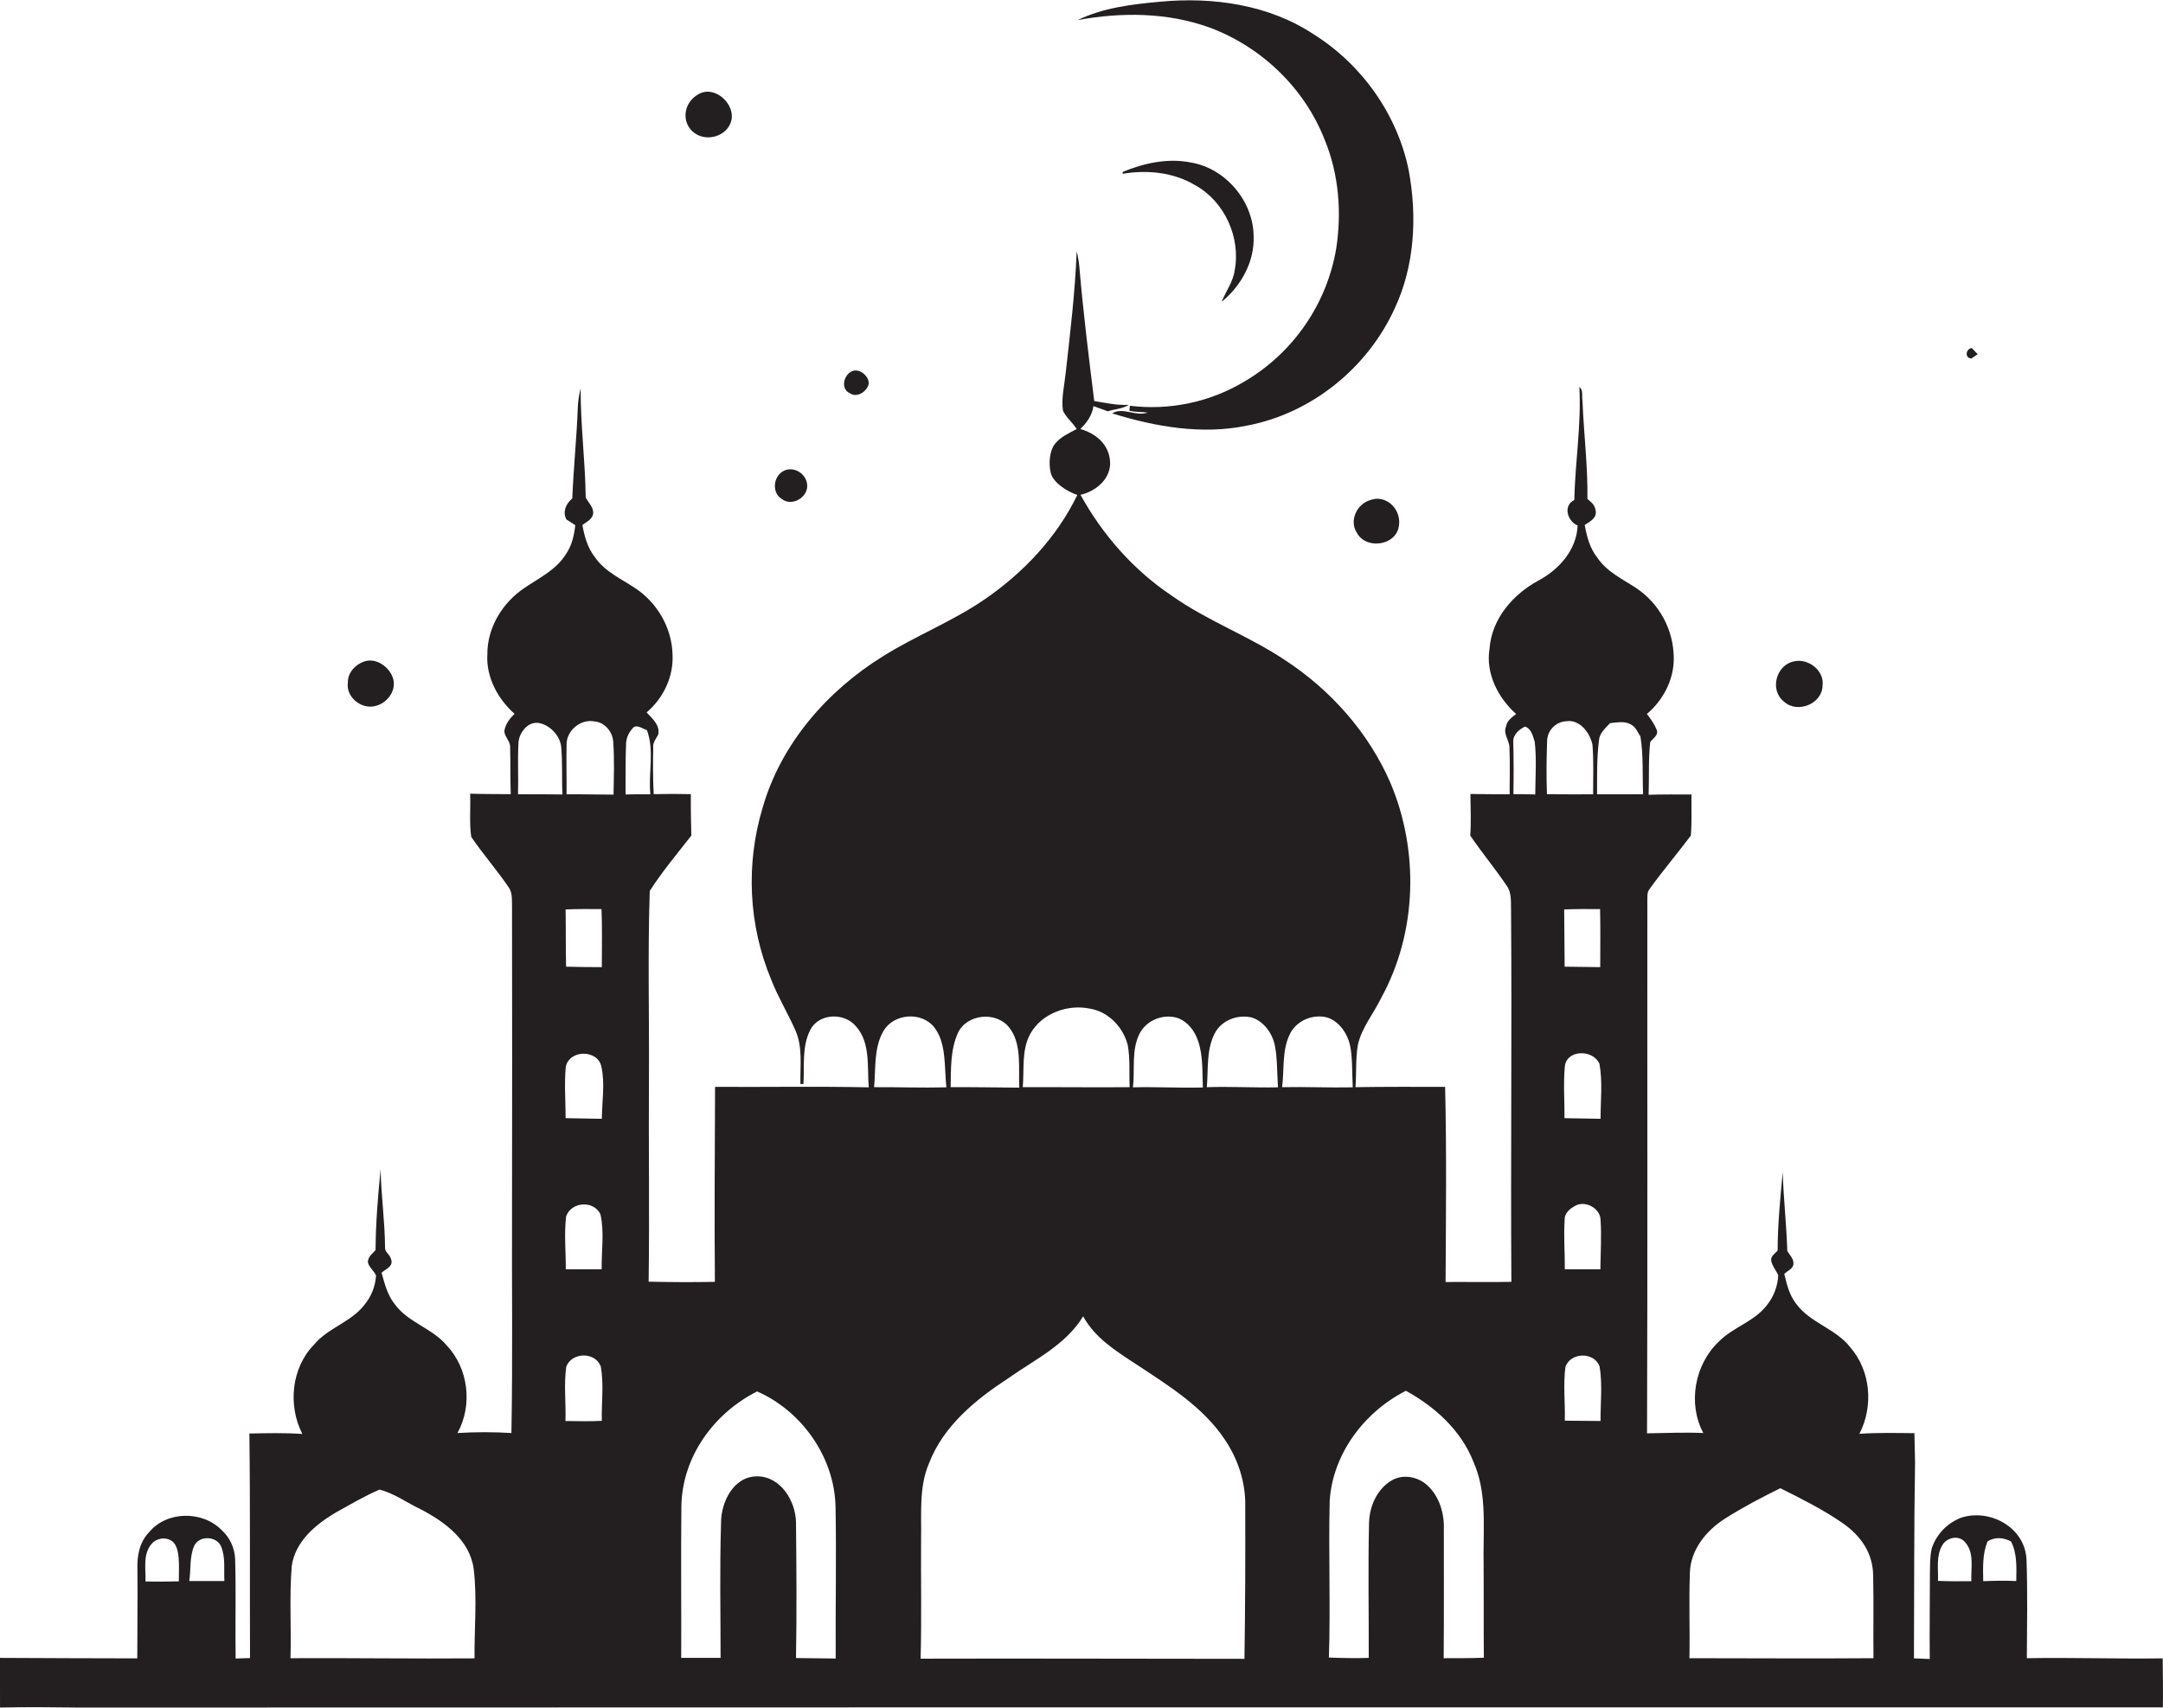 <?xml version="1.0" encoding="utf-8"?>
<!-- Generator: Adobe Illustrator 19.2.0, SVG Export Plug-In . SVG Version: 6.00 Build 0)  -->
<svg version="1.1" id="Layer_1" xmlns="http://www.w3.org/2000/svg" xmlns:xlink="http://www.w3.org/1999/xlink" x="0px" y="0px"
	 viewBox="0 0 1367.9 1080" style="enable-background:new 0 0 1367.9 1080;" xml:space="preserve">
<style type="text/css">
	.st0{fill:#231F20;}
</style>
<title>biseeise_Eid_flat_black_logo_White_background_a7793a78-9637-43bd-9710-ae3d7b727942</title>
<path class="st0" d="M1246.7,226.7l4-2.7l-3.7-3.9C1243.2,220.4,1242.3,226.5,1246.7,226.7z"/>
<path class="st0" d="M764.9,17.4c32.7,12.1,60.1,38.3,72.8,70.9c9,21.7,10.9,46,7.3,69.1c-6,34.9-27,65.4-57.4,83.5
	c-21.9,13.3-47.6,18.8-73,15.7l-0.4,3.1c3.8,1,7.7,0.7,11.6,1.2c-7.6,2.7-15.5-3.7-22.5,0.5c27.5,8.5,57,13.7,85.5,7.7
	c40.6-7.7,76-36.4,93.1-73.8c12.8-27.1,14.4-58.4,9-87.5c-7.1-35.2-29.5-66.8-59.8-85.9c-28.5-19-64.1-24-97.6-20.8
	c-17.7,1.6-35.9,3.8-52,11.6C709.3,7.6,738.3,7.8,764.9,17.4z"/>
<path class="st0" d="M1128.1,443.6c8.4,7.9,24.3,1.6,24.5-10c1.3-9.5-9-17.4-17.9-15.4C1123.3,420.3,1118.9,436.3,1128.1,443.6z"/>
<path class="st0" d="M772.6,190.8c12.3-9.9,20.9-25.5,20.2-41.5c-0.2-22.1-17.7-42.8-39.5-46.5c-14.7-3-29.7,0.3-43.3,5.9v1.2
	c15.5-2.6,32.1-1,45.8,7.2c18.7,10.3,29,33.2,25,54C779.8,178.3,775.2,184.2,772.6,190.8z"/>
<path class="st0" d="M866.7,316.2c-8.5,2.3-13.7,13.1-8.6,20.7c5.4,10.4,23.4,8.5,26.3-2.9S876.7,312.4,866.7,316.2z"/>
<path class="st0" d="M537.4,248.6c4.3,3.2,10.4-0.7,11.8-5.2s-5.4-11.2-10.7-8.5S531.7,246.2,537.4,248.6z"/>
<path class="st0" d="M1367.7,1048.7c-28.6,0.4-57.3-0.6-85.9-0.1c0.1-20.7,0.5-41.3-0.2-62s-23.1-32.7-41.2-26.9
	c-8.8,3.3-15.7,10.4-18.7,19.3c-1.2,5-1.1,10.2-1.2,15.3c0,18.2-0.3,36.5-0.1,54.8l-10-0.4c0.2-41.3,0-82.6,0.7-123.9
	c-0.1-6.2-0.3-12.3-0.4-18.5c-11.6-0.1-23.2-0.4-34.8,0.4c9-17.4,7.2-39.7-5.7-54.6c-9.1-11.9-25.3-15.4-34.2-27.5
	c-4.4-5.5-6-12.4-7.6-19c2-2,5.7-3.2,5.8-6.5s-2.4-5.4-3.9-8c-0.5-16.6-2.4-33.2-2.9-49.9c-1.5,16.4-3.2,33-3.2,49.5
	c-1.4,2-4.4,3.4-4.1,6.3s3,6.3,4.5,9.4c-0.4,7-2.9,13.8-7.4,19.2c-7.9,10.2-21.3,13.7-30.2,22.8c-15.3,14.4-19.8,39.2-9.8,57.8
	c-11.9-0.5-23.7,0-35.6,0.2c0.4-112.2,0.1-224.3,0.2-336.4c0.1-2.6-0.4-5.6,1.4-7.8c8.3-11.6,17.6-22.4,26.1-33.8
	c0.7-8.6,0.3-17.4,0.4-26c-9,0-18.1-0.1-27.1,0.2c0.4-11.1-0.2-22.3,1-33.3c1.6-2.4,5.5-4.3,4.1-7.8s-3.8-7-6.2-10
	c10.3-8.7,17.2-21.8,17-35.4c-0.1-17.9-9.1-34.5-24-44.4c-8.6-5.6-18.4-10.2-24.3-19c-4.7-5.9-6.7-13.3-8-20.7c3-2,7.5-4.2,7-8.6
	s-2.9-5.7-5.3-7.9c0.3-20.6-2.3-41-3.1-61.6c-0.6-3,0.7-7-2-9.2c1.3,23.9-2.7,47.7-3.2,71.5c-7.3,3.5-4.4,13.4,2.1,16.1
	c-0.6,15.4-11.7,27.8-24.7,34.8c-16.1,8.6-29.6,24.2-31,43c-2.6,15.7,5.3,31.1,16.8,41.4c-2.6,2.1-5.8,4.2-6.3,7.8
	c-2.2,4.8,2.3,9,2.1,13.8c0.4,9.7,0.1,19.5,0.1,29.2c-8.3-0.1-16.5,0-24.8-0.2c0.1,8.8,0.5,17.6-0.1,26.3
	c7.3,10.7,15.6,20.7,22.9,31.5c3.5,4.6,2.7,10.6,2.9,16c0.6,78.2-0.3,156.5,0.2,234.7c-13.9,0.3-27.8,0-41.6,0.1
	c0.2-41.1,0.7-82.3-0.3-123.4c-18.9,0-37.8-0.1-56.7,0.2c0.7-8.8,0-17.8,1.5-26.6c2.4-11.1,10-19.9,14.8-29.9
	c22.7-41.3,24.1-93,5.7-136.2c-13.8-31.7-37.7-58.5-66.6-77.4c-22.9-15.3-49.2-24.8-71.7-40.8c-24.1-16.1-43.6-38.4-57.6-63.7
	c9.9-2.2,19.6-10.4,18.7-21.4s-9.5-17.6-18.8-20.2c4.1-4,7.5-8.7,8.3-14.5l9.1,3.3c4.4-1.5,9.3-1.5,13.2-4.1
	c-7.4,0.4-14.6-1.2-21.8-2.4c-3.5-28.2-7-56.4-9.4-84.7c-0.3-3.4-0.9-6.7-1.7-10c-1,25.9-4.1,51.6-7,77.3
	c-0.8,7.8-2.8,15.6-1.7,23.5c2.1,4.4,6.1,7.5,8.7,11.6c-4.8,2.6-10.1,4.9-13.6,9.2s-4.3,12.4-2.8,18.5s9.8,11.6,16.8,14
	c-12.9,26.7-33.9,49-58.3,65.8c-20.4,14.1-43.7,23.1-64.6,36.2c-35.2,21.8-64.4,55.2-76,95.4c-10.9,35.9-9.1,74.4,5.3,109.1
	c4.3,11,10.5,21.2,15.3,32s2.9,22.6,3.2,34h1.9c0.7-11.4-1.1-23.6,4.3-34.2s21.5-11.2,28.9-2.3c9.4,10.5,7,25.7,8.1,38.6
	c-32.4-0.7-64.8-0.1-97.2-0.3c-0.1,41.1-0.5,82.2-0.1,123.3c-14,0.3-28,0.2-41.9-0.1c0.6-43.4-0.1-86.8,0.2-130.1
	c0.2-39-0.8-78,0.5-117c7.9-12.3,17.3-23.5,26.3-35c-0.2-8.7-0.4-17.5-0.3-26.2c-7.8-0.2-15.7-0.2-23.5,0
	c-0.5-9.8-0.5-19.5-0.3-29.2c-0.4-3.2,1.6-5.7,3.1-8.3c1.5-6-3.7-10.3-7.3-14.2c10.6-8.9,17.2-22.8,16.4-36.7
	c-0.4-16.7-9.6-32.6-23.5-41.8c-8.9-6-19.4-10.5-25.6-19.7c-4.6-5.8-6.6-13.1-7.9-20.3c2.6-2,6.4-3.6,6.8-7.3s-2.9-6.8-4.7-10
	c-0.3-23.1-3.3-46-3.2-69.1c-1,3.9-1.6,7.9-1.8,12c-0.7,19.2-2.7,38.4-3.5,57.6c-4,3.4-6.2,8.2-3.8,13.2l5.7,3.7
	c-0.7,6.4-2.2,13-5.9,18.3c-6.1,9.9-16.8,15-26.1,21.3c-13.9,9.2-23.7,25.1-23.6,42c-0.9,14.5,6.6,28.3,17.2,37.7
	c-2.9,2.8-5.4,6-6.3,10s3.9,7.1,3.5,11.3c0.3,9.8,0,19.6,0.4,29.5c-8.6-0.1-17.1,0-25.7-0.3c0.4,9.1-0.6,18.3,0.7,27.3
	c7.4,10.9,16.2,20.9,23.6,31.8c2.7,3.6,2,8.3,2.2,12.5c0.1,63.9,0.1,127.7,0,191.6c-0.2,47,0.5,94.1-0.4,141.1
	c-11.4-0.7-22.7-0.7-34.1,0c9.7-17.6,7-40.8-6.8-55.4c-9.2-11-24.7-14.5-33.1-26.4c-4.5-5.7-6.2-12.8-8.1-19.6
	c2.5-2.2,7.2-3.8,6.2-7.9s-4.1-4.8-4-7.9c-0.1-16.6-2.5-33.1-2.8-49.7c-1.7,17-3.1,34.1-3.2,51.2c-1.8,2.1-4.3,3.8-4.8,6.8
	s3.6,6,5.1,9.2c-0.4,6.9-3,13.4-7.4,18.7c-8.5,11-23.1,14.5-31.9,25.2c-14.3,14.7-16.5,38.4-7.3,56.4c-11.1-0.8-22.3-0.5-33.5-0.3
	c0.6,47.3,0.2,94.7,0.4,142l-9.1,0.3c-0.3-20.9,0.3-41.7-0.3-62.6c-0.2-7.1-3.3-13.9-8.6-18.7c-12.2-12.3-34.7-12.1-45.9,1.5
	c-6,6.2-7.6,14.9-7.3,23.3c0.2,18.8-0.1,37.6-0.1,56.4c-29,0-57.9-0.2-86.9-0.3c0.1,10.5,0.1,20.9,0.1,31.4
	c16.7-0.4,33.4-0.2,50.1,0c430.4-0.1,860.8-0.2,1291.2-0.1h26.5C1368,1069.5,1367.8,1059.1,1367.7,1048.7z M113.1,1000
	c-7,0.2-14.1,0.2-21.1,0.1c0.3-7.9-1.8-17.1,3.8-23.7c3.8-4.7,12.2-4.9,15.2,0.8S113,992.4,113.1,1000z M119.7,999.8
	c1.1-7.3,0.1-15.1,3-22s14.2-6.7,17.1,0.1s1.7,14.6,2.1,21.9C134.5,999.9,127.1,999.7,119.7,999.8z M300.1,1048.7
	c-38.8,0.3-77.6-0.3-116.4-0.1c0.6-19.4-0.8-38.9,0.8-58.3c2.2-15.5,15.1-26.3,27.8-33.8c9.1-5,18.1-10.4,27.7-14.5
	c9.3,2.3,17.3,8.3,26,12.4c15.2,7.9,31.4,19.7,33.6,38.1S299.9,1030,300.1,1048.7L300.1,1048.7z M380.4,574.9
	c0.5,12.2,0.2,24.5,0.2,36.7c-7.5,0-15.1-0.1-22.6-0.3c-0.3-12-0.1-24.1-0.3-36.2C365.2,574.8,372.8,574.8,380.4,574.9L380.4,574.9z
	 M327.6,502.3c0.3-11-0.3-22,0.3-33c0.6-6.2,6-13.2,12.8-12.1s13.4,7.8,14.2,15c0.9,10,0.3,20.1,0.8,30.2
	C346.3,502.3,336.9,502.2,327.6,502.3L327.6,502.3z M357.8,674.7c2.1-11,20.1-11.2,22.5-0.3s0.4,22.1,0.3,33.1l-22.9-0.4
	C357.7,696.3,356.8,685.4,357.8,674.7L357.8,674.7z M380.6,898.5c-7.7,0.4-15.3,0.2-23,0.1c0.4-11.4-1.1-22.9,0.5-34.3
	c3.4-9.2,18.1-9.7,21.8-0.3C382,875.3,380.3,887,380.6,898.5L380.6,898.5z M380.5,802.7h-22.7c0.1-11.1-1.1-22.3,0.2-33.4
	c3.1-9.3,17.3-10.5,21.7-1.5C382.3,779.2,380.3,791.1,380.5,802.7L380.5,802.7z M388,502.5c-9.9,0-19.8-0.3-29.7-0.2
	c0.1-10.4-0.2-20.9,0-31.3c-0.2-8.9,8.8-16.5,17.6-14.8c6.5,0.5,11.5,6.5,11.9,12.8C388.6,480.1,388.2,491.3,388,502.5z
	 M395.6,502.4c0.1-10.4-0.1-20.9,0.3-31.4c0-3.7,1.4-7.3,3.9-10.1c2.3-3.5,6.4-0.1,9.3,0.8c4.9,12.9,0.8,27.1,2.2,40.6
	C406,502.2,400.8,502.3,395.6,502.4z M503.4,1048.5c0.5-28.6,0.3-57.1,0-85.7c-0.2-13.6-9.7-29.2-24.6-29.2S456,949.8,456,962.9
	c-0.9,28.5-0.3,57-0.3,85.5h-24.9c0.1-31.8-0.2-63.6,0.1-95.4s20.7-59.4,47.9-73.1c28.3,12.4,49,41.7,49.6,73s-0.1,63.9,0.1,95.9
	L503.4,1048.5z M720.6,653.8c4.3-8.6,14.9-12.9,24-10.1c6.5,2.3,11,8.2,13.1,14.6c3.2,9.4,2.6,19.6,3,29.4
	c-14.7,0.4-29.5-0.5-44.2-0.1C717.8,676.3,715.4,664.2,720.6,653.8z M651.6,653.7c7.3-13,23.8-18.9,38-15.8
	c11.6,2,20.8,11.9,23.6,23c1.6,8.8,0.8,17.8,1.2,26.6c-22.5,0.2-45.1-0.1-67.6,0C647.8,676.2,645.9,664,651.6,653.7z M605.7,653.4
	c5.5-12.2,24.1-14.1,32.4-3.8s5.9,25.4,6.5,38.2c-14.5-0.1-28.9-0.4-43.4-0.3C601.4,676,601,664,605.7,653.4L605.7,653.4z
	 M558.7,652c6.4-11.1,24-12.5,32-2.5s6.4,25.3,7.8,38.1c-15.2,0.4-30.4-0.2-45.7-0.1C553.9,675.6,552.5,662.7,558.7,652L558.7,652z
	 M787,1049c-68.3,0-136.6-0.3-204.8-0.1c0.7-25.4,0.1-50.8,0.3-76.1c0.3-15.9-1.4-32.4,5-47.4c9.1-23.8,29.7-40.5,50.4-54
	c16.6-11.7,36.2-21,47.1-39c7.4,13.7,21.1,22.2,33.8,30.5c20.3,13.4,41.9,26.7,55.7,47.3c8.5,12.5,13.4,27.6,13,42.8
	C787.6,984.9,787.5,1016.9,787,1049L787,1049z M763.2,687.5c1-11.3-0.4-23.4,4.9-33.8c4.2-8.5,14.7-12.5,23.8-10.2
	c7.5,2.6,12.7,9.9,14.3,17.5s1.4,17.7,2,26.6C793.2,687.9,778.2,687,763.2,687.5z M810.8,687.5c1.5-11.1-0.2-23.1,4.9-33.5
	c4.1-8.7,15-13.2,24.2-10.4c7.2,2.7,12.1,9.8,13.8,17.1s1.3,17.9,1.8,26.9C840.6,687.9,825.7,687.2,810.8,687.5z M913,1048.6
	c0.2-27.3,0.1-54.5,0.1-81.8c0.3-10-2.9-20.5-10.3-27.4c-5.9-5.5-15.2-7.4-22.4-3.4c-9.4,5.4-14.3,16.3-14.6,26.8
	c-0.7,28.5-0.1,57.1-0.2,85.6c-8.4,0.3-16.8,0.1-25.2-0.2c1.1-33-0.3-66.1,0.5-99.1c1.9-29.8,22-56.3,48.2-69.6
	c18.4,10.1,34.9,25,42.7,44.9c8.2,18.3,6.4,38.7,6.4,58.1c0.2,21.9,0,43.9,0.2,65.8C929.9,1048.7,921.5,1048.5,913,1048.6z
	 M970.9,502.4c-4.6-0.2-9.2-0.2-13.8-0.2c0.2-11.1,0.2-22.2-0.1-33.2c-0.2-4.4,3.7-7.8,7.4-9.5c4,1.1,5.1,6.2,6.2,9.7
	C971.8,480.2,971,491.3,970.9,502.4L970.9,502.4z M978.4,469.1c-0.1-6.8,5.1-12.5,11.9-13c8.7-1.4,15.2,7.2,16.8,14.9
	c0.8,10.4,0.4,20.9,0.4,31.3c-9.8,0.1-19.5,0-29.2-0.1C977.9,491.1,978,480.1,978.4,469.1L978.4,469.1z M1012,611.6l-22.5-0.3
	c-0.2-12.1-0.1-24.1-0.3-36.2c7.6-0.3,15.1-0.3,22.7-0.2C1012.2,587.1,1012,599.3,1012,611.6z M1012.2,898.6l-22.6-0.2
	c0.3-11.4-1.1-22.8,0.4-34.1c3.3-9.2,18.1-9.6,21.6-0.2C1013.5,875.5,1012.1,887.1,1012.2,898.6z M989.5,771.4c-0.2-4,3-6.8,6.2-8.6
	c6.3-4.1,16.3,1,16.5,8.6c0.7,10.4,0,20.9-0.1,31.3h-22.5C989.7,792.3,988.8,781.8,989.5,771.4z M1012.2,707.5l-22.8-0.4
	c0.1-10.9-0.8-21.8,0.2-32.6s17.8-11.1,21.9-1.8C1013.6,684.2,1012.2,695.9,1012.2,707.5z M1010,502.2c0-11.4-0.2-22.8,1.2-34.1
	c0.4-4.6,4.1-7.6,7-10.8c4.2-0.4,8.6-1.4,12.6,0.5s4.6,5.1,6.6,7.8c2,12.1,1.2,24.4,1.7,36.7h-29.2L1010,502.2z M1068.4,1048.6
	c0.4-18-0.4-36.1,0.3-54.1c0.4-14.4,10.3-26.6,22.1-34.1s23.2-13.4,35.1-19.3c13.4,6.7,27,13.5,39.3,22s19.3,19.7,19.4,33.3
	c0.4,17.4,0,34.8,0.2,52.2C1146,1048.9,1107.3,1048.6,1068.4,1048.6L1068.4,1048.6z M1246.7,999.9c-7,0.1-14.1,0.1-21.1-0.2
	c0.3-7.4-1.3-15.6,2.6-22.3c2.6-5,10.2-6.9,14.2-2.5C1248.9,981.7,1246.3,991.6,1246.7,999.9L1246.7,999.9z M1275.1,999.8
	c-7-0.3-13.9-0.2-20.9,0.1c-0.1-8.5-0.6-17.3,2.8-25.2c4.6-2.9,10.1-2.5,14.8,0.1C1275.8,982.6,1275.2,991.5,1275.1,999.8
	L1275.1,999.8z"/>
<path class="st0" d="M237.2,446.5c7.2-1.6,13.3-9.1,11.6-16.6s-10.5-14.3-18.5-11.6c-5.5,1.9-10.4,7-10.3,13.2
	C218.6,440.7,228.4,448.7,237.2,446.5z"/>
<path class="st0" d="M494.5,315.6c6.2,4.8,16.1-0.8,16-8.4s-8.8-13-15.3-9.2S488.2,311.9,494.5,315.6z"/>
<path class="st0" d="M439.2,84.1c8,6,21.3,1.8,23.4-8.3S452.3,53.9,442,59.4S430.8,78.1,439.2,84.1z"/>
</svg>
